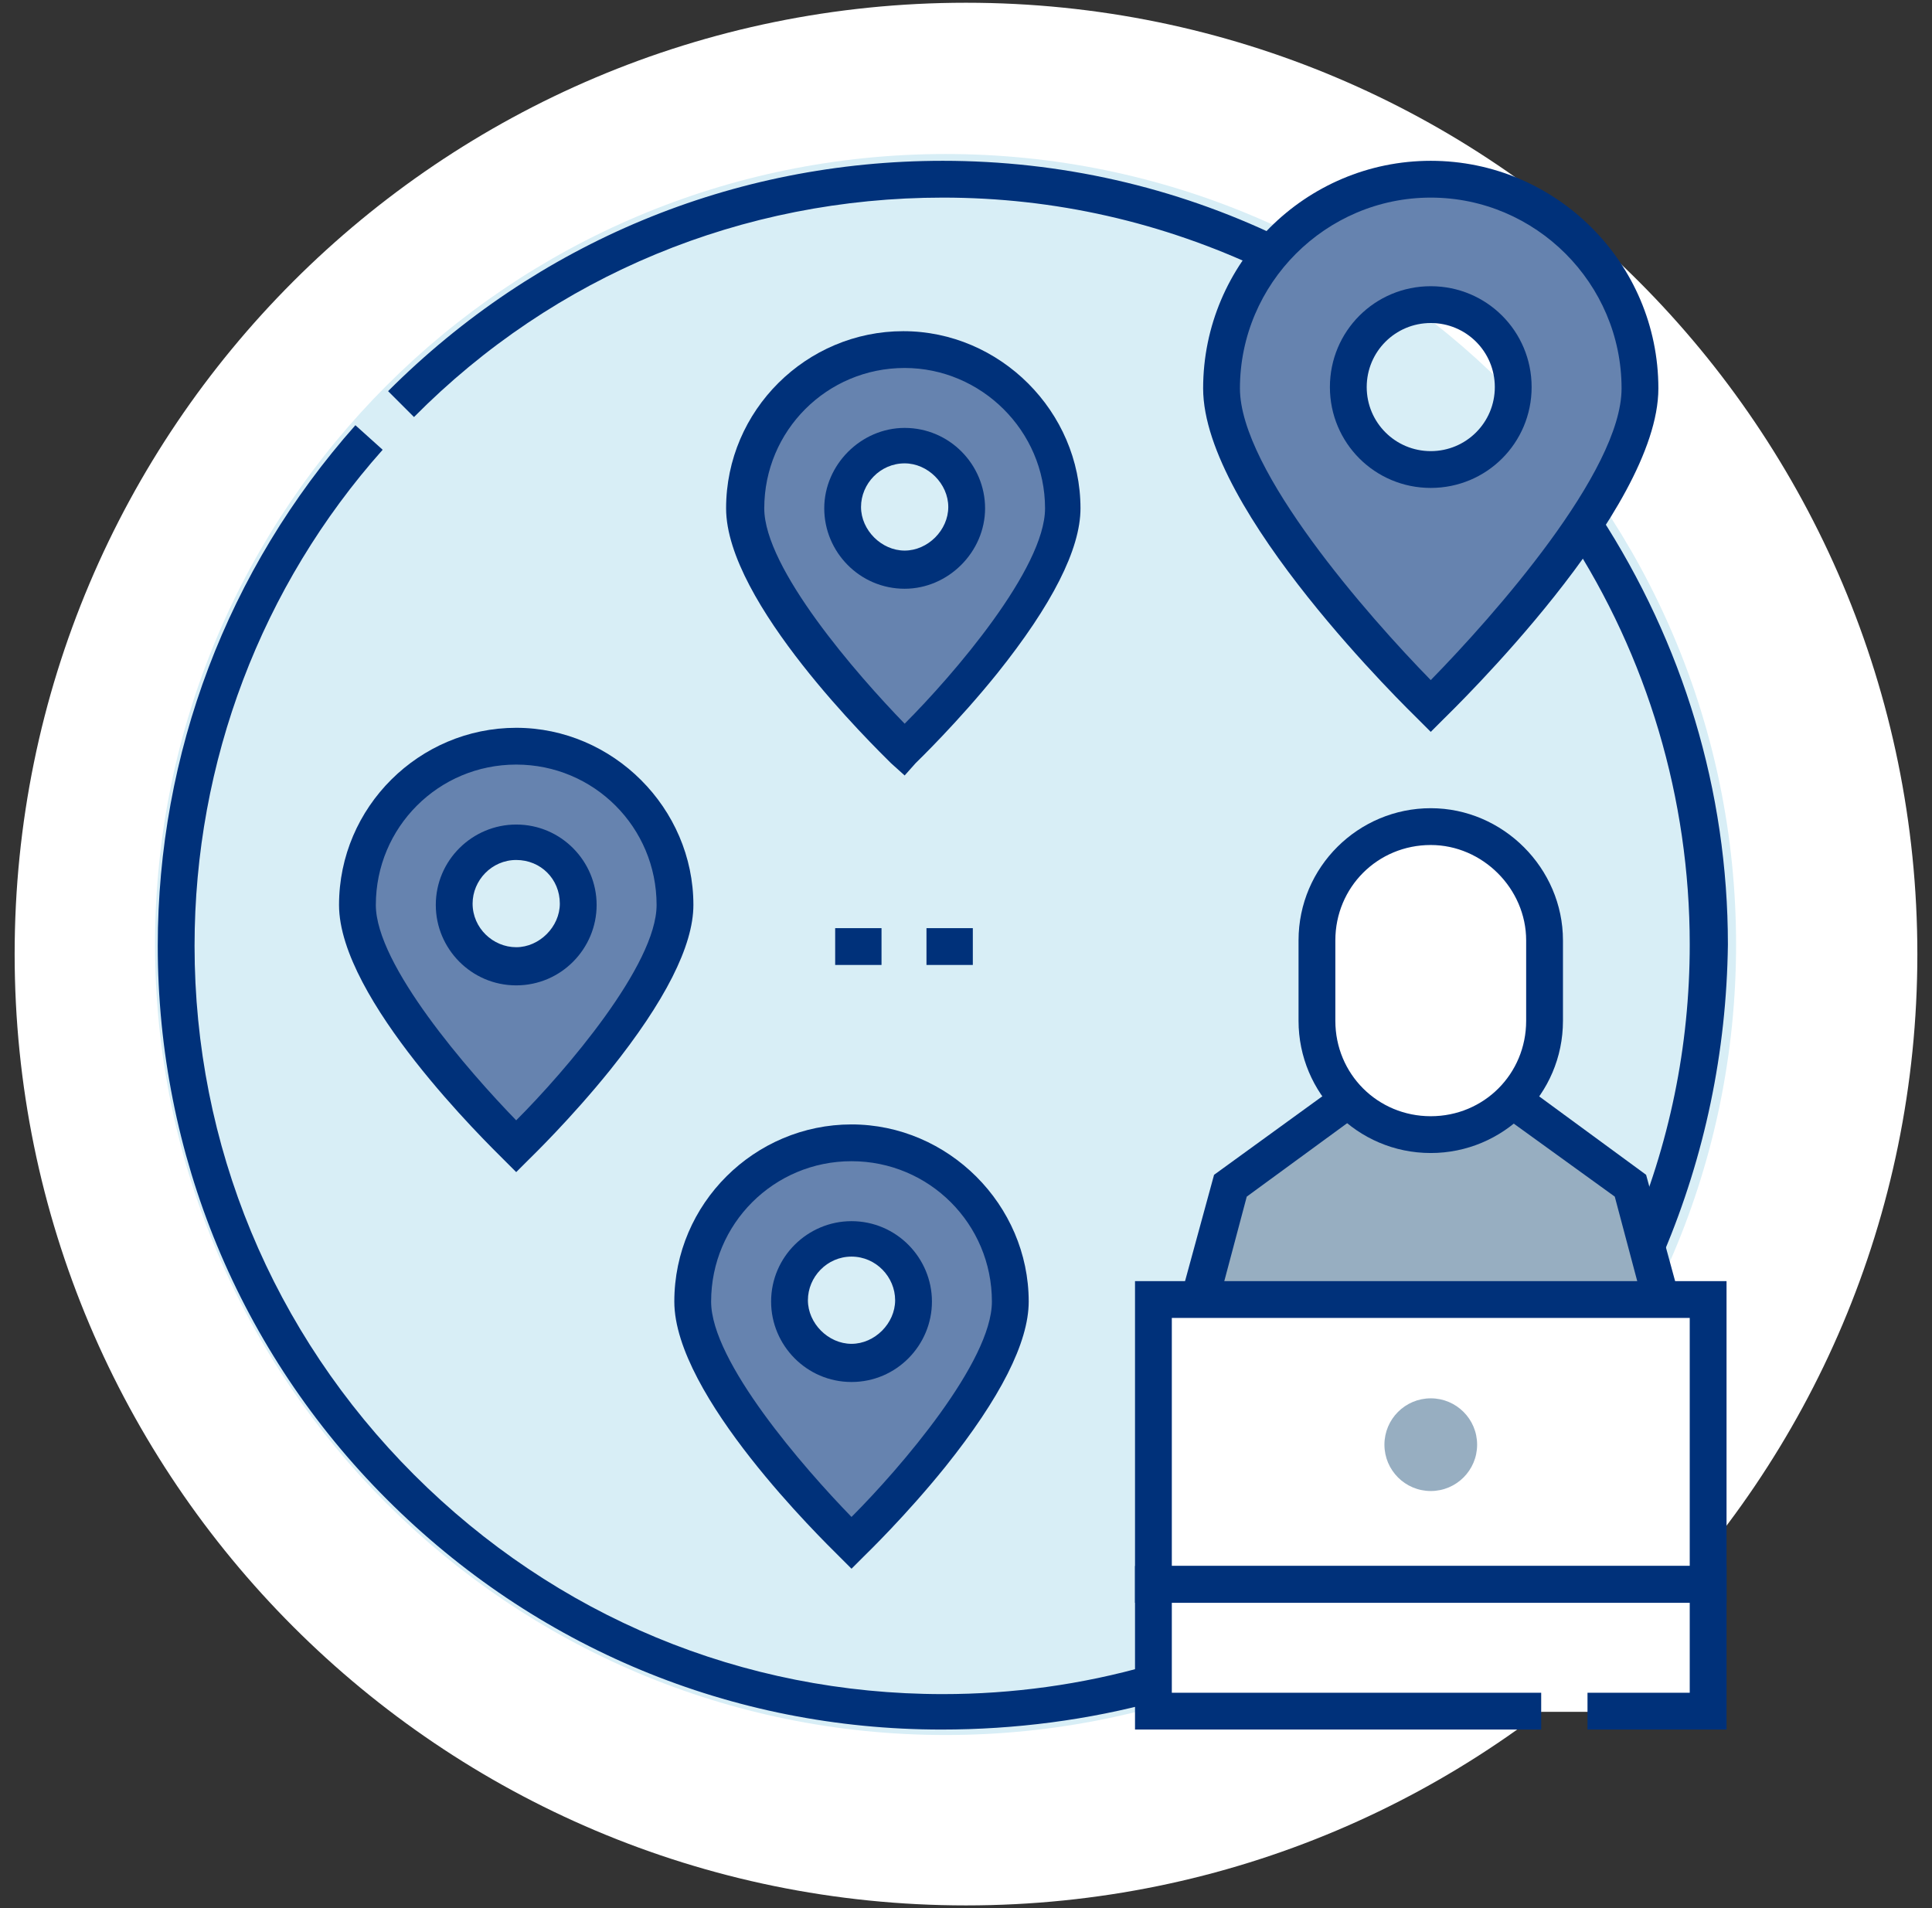 <svg width="81" height="80" viewBox="0 0 81 80" fill="none" xmlns="http://www.w3.org/2000/svg">
<rect x="0" y="0" width="81" height="80" fill="#333333" stroke="none"/>
<g clip-path="url(#clip0_3746_126981)">
<path d="M40.5 79.887C62.528 79.887 80.386 62.029 80.386 40.001C80.386 17.973 62.528 0.115 40.5 0.115C18.472 0.115 0.614 17.973 0.614 40.001C0.614 62.029 18.472 79.887 40.5 79.887Z" fill="white"/>
<path d="M39.643 72.743C57.947 72.743 72.786 57.904 72.786 39.6C72.786 21.296 57.947 6.457 39.643 6.457C21.339 6.457 6.5 21.296 6.5 39.6C6.5 57.904 21.339 72.743 39.643 72.743Z" fill="#D8EEF6"/>
<path d="M37.929 14.627C34.215 14.627 31.243 17.598 31.243 21.313C31.243 25.027 37.929 31.427 37.929 31.427C37.929 31.427 44.615 25.027 44.615 21.313C44.615 17.598 41.586 14.627 37.929 14.627ZM37.929 23.884C36.5 23.884 35.3 22.684 35.3 21.256C35.3 19.827 36.5 18.627 37.929 18.627C39.358 18.627 40.557 19.827 40.557 21.256C40.557 22.684 39.358 23.884 37.929 23.884Z" fill="#6683AF"/>
<path d="M35.7 47.885C31.986 47.885 29.015 50.856 29.015 54.571C29.015 58.285 35.7 64.685 35.7 64.685C35.7 64.685 42.386 58.285 42.386 54.571C42.386 50.856 39.415 47.885 35.7 47.885ZM35.7 57.142C34.272 57.142 33.072 55.942 33.072 54.513C33.072 53.085 34.272 51.885 35.7 51.885C37.129 51.885 38.329 53.085 38.329 54.513C38.329 55.942 37.129 57.142 35.7 57.142Z" fill="#6683AF"/>
<path d="M21.643 31.256C17.928 31.256 14.957 34.227 14.957 37.942C14.957 41.656 21.643 48.056 21.643 48.056C21.643 48.056 28.328 41.656 28.328 37.942C28.328 34.284 25.357 31.256 21.643 31.256ZM21.643 40.513C20.214 40.513 19.014 39.313 19.014 37.884C19.014 36.456 20.214 35.256 21.643 35.256C23.071 35.256 24.271 36.456 24.271 37.884C24.271 39.37 23.071 40.513 21.643 40.513Z" fill="#6683AF"/>
<path d="M59.986 7.543C55.128 7.543 51.185 11.486 51.185 16.343C51.185 21.2 59.986 29.657 59.986 29.657C59.986 29.657 68.785 21.2 68.785 16.343C68.785 11.486 64.843 7.543 59.986 7.543ZM59.986 19.714C58.1 19.714 56.557 18.172 56.557 16.286C56.557 14.4 58.1 12.857 59.986 12.857C61.871 12.857 63.414 14.4 63.414 16.286C63.414 18.172 61.871 19.714 59.986 19.714Z" fill="#6683AF"/>
<path d="M68.329 49.713L63.414 46.113C62.557 47.028 61.3 47.599 59.986 47.599C58.614 47.599 57.414 47.028 56.557 46.113L51.586 49.713L50.272 54.513H69.643L68.329 49.713Z" fill="#97AEC1"/>
<path d="M59.986 47.598C57.357 47.598 55.185 45.484 55.185 42.798V39.427C55.185 36.798 57.3 34.627 59.986 34.627C62.614 34.627 64.785 36.741 64.785 39.427V42.798C64.785 45.427 62.614 47.598 59.986 47.598Z" fill="white"/>
<path d="M71.585 54.514H48.328V71.771H71.585V54.514Z" fill="white"/>
<path d="M59.986 62.513C61.059 62.513 61.929 61.643 61.929 60.57C61.929 59.497 61.059 58.627 59.986 58.627C58.913 58.627 58.043 59.497 58.043 60.57C58.043 61.643 58.913 62.513 59.986 62.513Z" fill="#97AEC1"/>
<path d="M72.386 67.199H47.586V53.713H72.386V67.199ZM49.129 65.656H70.843V55.256H49.129V65.656Z" fill="#00317A"/>
<path d="M72.386 72.513H66.557V70.971H70.843V67.199H49.129V70.971H64.615V72.513H47.586V65.656H72.386V72.513Z" fill="#00317A"/>
<path d="M51.071 54.684L49.528 54.284L50.9 49.256L56.1 45.484L56.957 46.742L52.271 50.17L51.071 54.684Z" fill="#00317A"/>
<path d="M68.9 54.684L67.7 50.17L62.957 46.742L63.871 45.484L69.014 49.256L70.386 54.284L68.9 54.684Z" fill="#00317A"/>
<path d="M59.985 48.342C56.9 48.342 54.442 45.828 54.442 42.799V39.428C54.442 36.342 56.957 33.885 59.985 33.885C63.014 33.885 65.528 36.399 65.528 39.428V42.799C65.528 45.885 63.014 48.342 59.985 48.342ZM59.985 35.428C57.757 35.428 55.985 37.199 55.985 39.428V42.799C55.985 45.028 57.757 46.799 59.985 46.799C62.214 46.799 63.985 45.028 63.985 42.799V39.428C63.985 37.256 62.157 35.428 59.985 35.428Z" fill="#00317A"/>
<path d="M39.471 72.514C30.671 72.514 22.443 69.085 16.214 62.857C10.043 56.685 6.614 48.4 6.614 39.657C6.614 31.6 9.529 23.885 14.9 17.828L16.043 18.857C10.957 24.571 8.157 31.942 8.157 39.657C8.157 48 11.414 55.885 17.357 61.828C23.3 67.771 31.128 71.028 39.529 71.028C42.443 71.028 45.357 70.628 48.157 69.828L48.557 71.314C45.643 72.114 42.557 72.514 39.471 72.514Z" fill="#00317A"/>
<path d="M17.357 17.485L16.271 16.399C22.5 10.171 30.729 6.742 39.529 6.742C44.443 6.742 49.243 7.828 53.643 9.942L52.957 11.314C48.729 9.314 44.214 8.285 39.529 8.285C31.129 8.285 23.243 11.542 17.357 17.485Z" fill="#00317A"/>
<path d="M69.757 52.514L68.328 51.885C69.985 48 70.843 43.885 70.843 39.6C70.843 33.485 69.071 27.543 65.757 22.457L67.071 21.6C70.557 26.971 72.443 33.142 72.443 39.6C72.385 44.114 71.471 48.457 69.757 52.514Z" fill="#00317A"/>
<path d="M37.928 32.513L37.357 31.999C36.671 31.313 30.442 25.256 30.442 21.313C30.442 17.199 33.814 13.885 37.871 13.885C41.928 13.885 45.3 17.256 45.3 21.313C45.3 23.028 44.099 25.37 41.814 28.228C40.157 30.285 38.499 31.885 38.385 31.999L37.928 32.513ZM37.928 15.428C34.671 15.428 32.042 18.056 32.042 21.313C32.042 23.828 35.928 28.285 37.928 30.342C39.985 28.285 43.814 23.828 43.814 21.313C43.814 18.056 41.128 15.428 37.928 15.428Z" fill="#00317A"/>
<path d="M37.928 24.684C36.042 24.684 34.557 23.141 34.557 21.313C34.557 19.484 36.099 17.941 37.928 17.941C39.814 17.941 41.3 19.484 41.3 21.313C41.3 23.141 39.757 24.684 37.928 24.684ZM37.928 19.427C36.9 19.427 36.099 20.284 36.099 21.256C36.099 22.227 36.957 23.084 37.928 23.084C38.9 23.084 39.757 22.227 39.757 21.256C39.757 20.284 38.9 19.427 37.928 19.427Z" fill="#00317A"/>
<path d="M35.7 65.771L35.186 65.257C34.5 64.571 28.271 58.514 28.271 54.571C28.271 50.457 31.643 47.143 35.7 47.143C39.757 47.143 43.129 50.514 43.129 54.571C43.129 56.285 41.929 58.628 39.643 61.485C37.986 63.543 36.329 65.143 36.214 65.257L35.7 65.771ZM35.7 48.685C32.443 48.685 29.814 51.314 29.814 54.571C29.814 57.085 33.7 61.543 35.7 63.6C37.757 61.543 41.586 57.085 41.586 54.571C41.586 51.314 38.957 48.685 35.7 48.685Z" fill="#00317A"/>
<path d="M35.7 57.942C33.815 57.942 32.329 56.399 32.329 54.571C32.329 52.685 33.872 51.199 35.7 51.199C37.586 51.199 39.072 52.742 39.072 54.571C39.072 56.399 37.586 57.942 35.7 57.942ZM35.7 52.685C34.672 52.685 33.872 53.542 33.872 54.514C33.872 55.485 34.729 56.342 35.7 56.342C36.672 56.342 37.529 55.485 37.529 54.514C37.529 53.542 36.729 52.685 35.7 52.685Z" fill="#00317A"/>
<path d="M21.642 49.142L21.128 48.628C20.442 47.942 14.214 41.885 14.214 37.942C14.214 33.828 17.585 30.514 21.642 30.514C25.7 30.514 29.071 33.885 29.071 37.942C29.071 39.657 27.871 41.999 25.585 44.856C23.928 46.914 22.271 48.514 22.157 48.628L21.642 49.142ZM21.642 32.056C18.385 32.056 15.757 34.685 15.757 37.942C15.757 40.456 19.642 44.914 21.642 46.971C23.7 44.914 27.528 40.456 27.528 37.942C27.528 34.685 24.9 32.056 21.642 32.056Z" fill="#00317A"/>
<path d="M21.643 41.313C19.757 41.313 18.271 39.77 18.271 37.942C18.271 36.056 19.814 34.57 21.643 34.57C23.529 34.57 25.014 36.113 25.014 37.942C25.014 39.77 23.529 41.313 21.643 41.313ZM21.643 36.056C20.614 36.056 19.814 36.913 19.814 37.885C19.814 38.913 20.672 39.713 21.643 39.713C22.614 39.713 23.471 38.856 23.471 37.885C23.471 36.856 22.672 36.056 21.643 36.056Z" fill="#00317A"/>
<path d="M59.985 30.685L59.471 30.171C59.128 29.828 50.442 21.428 50.442 16.285C50.442 11.028 54.728 6.742 59.985 6.742C65.242 6.742 69.528 11.028 69.528 16.285C69.528 21.428 60.9 29.771 60.499 30.171L59.985 30.685ZM59.985 8.285C55.585 8.285 51.985 11.885 51.985 16.285C51.985 19.714 57.357 25.828 59.985 28.514C62.614 25.828 67.985 19.771 67.985 16.285C67.985 11.885 64.385 8.285 59.985 8.285Z" fill="#00317A"/>
<path d="M59.985 20.457C57.643 20.457 55.757 18.571 55.757 16.229C55.757 13.886 57.643 12 59.985 12C62.328 12 64.214 13.886 64.214 16.229C64.214 18.571 62.328 20.457 59.985 20.457ZM59.985 13.543C58.5 13.543 57.3 14.743 57.3 16.229C57.3 17.714 58.5 18.914 59.985 18.914C61.471 18.914 62.671 17.714 62.671 16.229C62.671 14.743 61.471 13.543 59.985 13.543Z" fill="#00317A"/>
<path d="M36.958 38.914H35.015V40.457H36.958V38.914Z" fill="#00317A"/>
<path d="M40.786 38.914H38.843V40.457H40.786V38.914Z" fill="#00317A"/>
</g>
<defs>
<clipPath id="clip0_3746_126981">
<rect width="80" height="80" fill="white" transform="translate(0.5)"/>
</clipPath>
</defs>
</svg>
